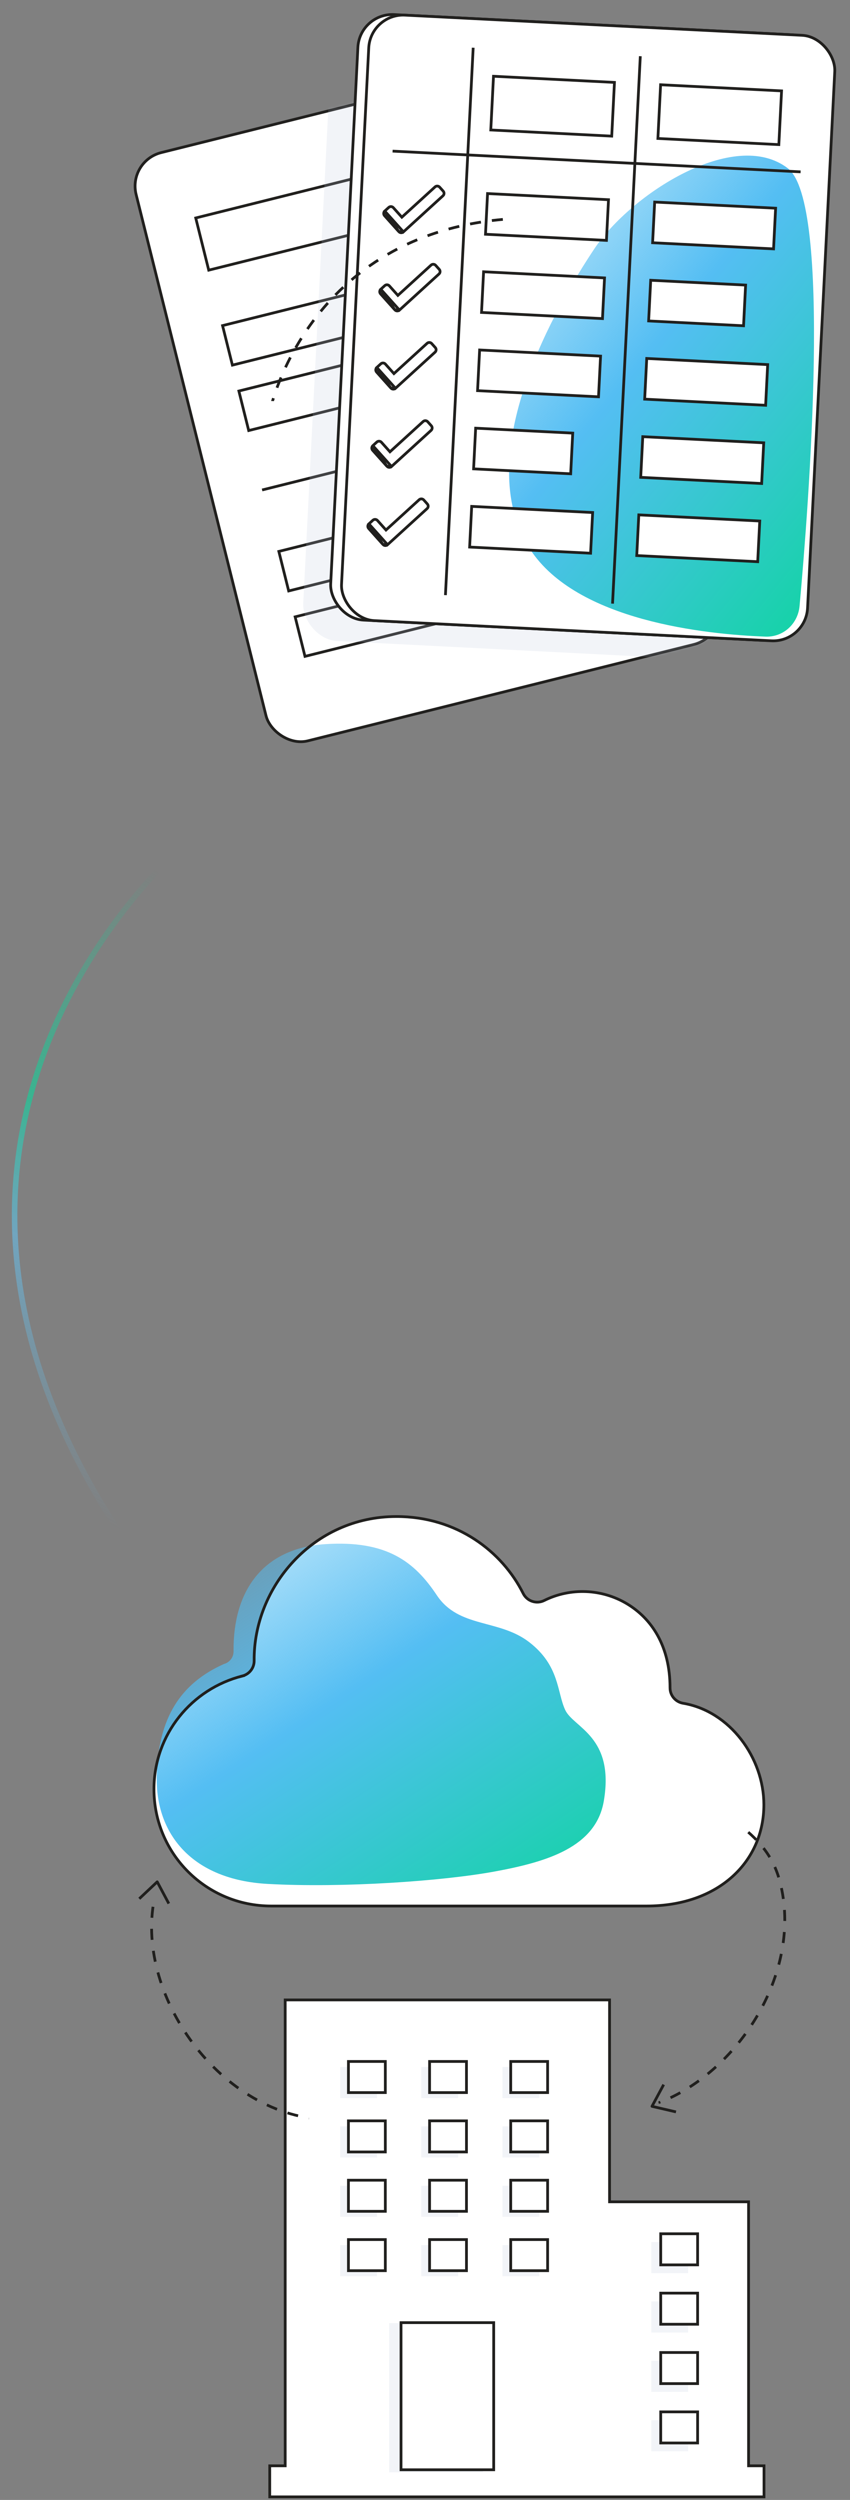<svg width="308" height="905" viewBox="0 0 308 905" fill="none" xmlns="http://www.w3.org/2000/svg">
<rect x="0" y="0" width="308" height="905" fill="#808080" stroke="none"/>
<rect x="46.298" y="58.269" width="169.084" height="219.479" rx="12.5" transform="rotate(-14.007 46.298 58.269)" fill="white" stroke="#201F1D"/>
<path d="M80.643 117.872L208.027 86.095L211.597 100.405L84.213 132.182L80.643 117.872Z" fill="white" stroke="#201F1D"/>
<path d="M70.923 78.907L134.129 63.14L138.842 82.034L75.636 97.801L70.923 78.907Z" fill="white" stroke="#201F1D"/>
<path d="M86.552 141.556L184.903 117.022L188.472 131.332L90.121 155.866L86.552 141.556Z" fill="white" stroke="#201F1D"/>
<path d="M101.036 199.621L182.579 179.28L186.148 193.59L104.606 213.931L101.036 199.621Z" fill="white" stroke="#201F1D"/>
<path d="M106.944 223.305L224.395 194.006L227.965 208.316L110.514 237.615L106.944 223.305Z" fill="white" stroke="#201F1D"/>
<line x1="94.972" y1="177.379" x2="223.326" y2="145.361" stroke="#201F1D"/>
<mask id="mask0_136_245" style="mask-type:alpha" maskUnits="userSpaceOnUse" x="48" y="19" width="214" height="251">
<rect x="46.298" y="58.269" width="169.084" height="219.479" rx="12.5" transform="rotate(-14.007 46.298 58.269)" fill="white" stroke="#201F1D"/>
</mask>
<g mask="url(#mask0_136_245)">
<rect opacity="0.2" x="120.394" y="11.208" width="170.084" height="220.479" rx="13" transform="rotate(2.905 120.394 11.208)" fill="#C0C8DD"/>
</g>
<rect x="130.315" y="4.646" width="169.084" height="219.479" rx="12.5" transform="rotate(2.905 130.315 4.646)" fill="white" stroke="#201F1D"/>
<rect x="134.246" y="4.846" width="169.084" height="219.479" rx="12.5" transform="rotate(2.905 134.246 4.846)" fill="white" stroke="#201F1D"/>
<path d="M215.361 90.065C228.588 70.237 266.08 46.121 285.435 60.901C301.614 73.256 292.991 183.515 289.726 219.369C289.137 225.831 283.841 230.711 277.357 230.466C255.705 229.648 208.999 224.816 192.099 198.872C169.789 164.625 202.134 109.893 215.361 90.065Z" fill="url(#paint0_linear_136_245)"/>
<line x1="142.254" y1="54.711" x2="290.099" y2="62.214" stroke="#201F1D"/>
<line x1="171.461" y1="17.272" x2="161.404" y2="215.448" stroke="#201F1D"/>
<line x1="232.015" y1="20.345" x2="221.957" y2="218.521" stroke="#201F1D"/>
<path d="M139.422 76.402C139.422 76.402 139.422 76.402 139.422 76.402L140.854 75.096C140.854 75.096 140.854 75.096 140.854 75.096C141.339 74.652 142.09 74.691 142.528 75.181L145.614 78.629L157.63 67.669C158.115 67.225 158.867 67.263 159.304 67.754L160.597 69.198C160.597 69.198 160.597 69.198 160.597 69.198C161.033 69.685 160.995 70.435 160.512 70.875C160.512 70.875 160.512 70.875 160.511 70.875L146.183 83.944L139.422 76.402ZM139.422 76.402C138.939 76.842 138.9 77.592 139.337 78.079C139.337 78.079 139.337 78.079 139.337 78.079L144.509 83.859L139.422 76.402ZM144.509 83.86C144.947 84.349 145.698 84.388 146.183 83.945L144.509 83.86Z" fill="white" stroke="#201F1D"/>
<path d="M137.984 104.713C137.984 104.713 137.984 104.713 137.984 104.713L139.416 103.407C139.416 103.407 139.416 103.407 139.416 103.407C139.901 102.963 140.653 103.001 141.091 103.492L144.176 106.94L156.192 95.98C156.677 95.536 157.429 95.574 157.867 96.065L159.159 97.509C159.159 97.509 159.159 97.509 159.159 97.509C159.595 97.996 159.557 98.746 159.074 99.186C159.074 99.186 159.074 99.186 159.074 99.186L144.746 112.255L137.984 104.713ZM137.984 104.713C137.501 105.153 137.463 105.903 137.899 106.389C137.899 106.389 137.899 106.389 137.899 106.389L143.071 112.17L137.984 104.713ZM143.072 112.17C143.509 112.66 144.26 112.698 144.745 112.255L143.072 112.17Z" fill="white" stroke="#201F1D"/>
<path d="M136.548 133.024C136.548 133.024 136.548 133.024 136.548 133.024L137.98 131.717C137.98 131.717 137.98 131.717 137.98 131.717C138.465 131.274 139.216 131.312 139.654 131.802L142.74 135.251L154.756 124.29C155.241 123.847 155.993 123.885 156.43 124.375L157.723 125.82C157.723 125.82 157.723 125.82 157.723 125.82C158.159 126.306 158.121 127.057 157.638 127.496C157.638 127.496 157.637 127.497 157.637 127.497L143.309 140.566L136.548 133.024ZM136.548 133.024C136.065 133.464 136.026 134.214 136.463 134.7C136.463 134.7 136.463 134.7 136.463 134.7L141.635 140.481L136.548 133.024ZM141.635 140.481C142.073 140.971 142.824 141.009 143.309 140.566L141.635 140.481Z" fill="white" stroke="#201F1D"/>
<path d="M135.111 161.335C135.111 161.335 135.111 161.334 135.111 161.334L136.543 160.028C136.543 160.028 136.543 160.028 136.543 160.028C137.028 159.585 137.78 159.623 138.217 160.113L141.303 163.562L153.319 152.601C153.804 152.158 154.556 152.196 154.994 152.686L156.286 154.131C156.286 154.131 156.286 154.131 156.286 154.131C156.722 154.617 156.684 155.368 156.201 155.807C156.201 155.807 156.201 155.807 156.201 155.807L141.873 168.877L135.111 161.335ZM135.111 161.335C134.628 161.774 134.59 162.525 135.026 163.011C135.026 163.011 135.026 163.011 135.026 163.011L140.198 168.792L135.111 161.335ZM140.199 168.792C140.636 169.282 141.387 169.32 141.872 168.877L140.199 168.792Z" fill="white" stroke="#201F1D"/>
<path d="M133.675 189.645C133.675 189.645 133.675 189.645 133.675 189.645L135.107 188.339C135.107 188.339 135.107 188.339 135.107 188.339C135.592 187.896 136.343 187.934 136.781 188.424L139.866 191.873L151.883 180.912C152.368 180.469 153.12 180.507 153.557 180.997L154.849 182.442C154.85 182.442 154.85 182.442 154.85 182.442C155.286 182.928 155.248 183.678 154.765 184.118C154.764 184.118 154.764 184.118 154.764 184.118L140.436 197.187L133.675 189.645ZM133.675 189.645C133.191 190.085 133.153 190.835 133.59 191.322C133.59 191.322 133.59 191.322 133.59 191.322L138.762 197.102L133.675 189.645ZM138.762 197.103C139.2 197.593 139.951 197.631 140.436 197.188L138.762 197.103Z" fill="white" stroke="#201F1D"/>
<path d="M178.822 27.607L222.648 29.832L221.661 49.28L177.835 47.055L178.822 27.607Z" fill="white" stroke="#201F1D"/>
<path d="M176.666 70.073L220.493 72.298L219.746 87.027L175.919 84.803L176.666 70.073Z" fill="white" stroke="#201F1D"/>
<path d="M175.23 98.384L219.057 100.609L218.309 115.338L174.482 113.114L175.23 98.384Z" fill="white" stroke="#201F1D"/>
<path d="M173.792 126.695L217.619 128.919L216.872 143.649L173.045 141.425L173.792 126.695Z" fill="white" stroke="#201F1D"/>
<path d="M172.356 155.006L207.532 156.791L206.785 171.521L171.608 169.736L172.356 155.006Z" fill="white" stroke="#201F1D"/>
<path d="M170.919 183.317L214.746 185.541L213.999 200.271L170.172 198.046L170.919 183.317Z" fill="white" stroke="#201F1D"/>
<path d="M237.22 73.147L281.047 75.371L280.299 90.1L236.473 87.876L237.22 73.147Z" fill="white" stroke="#201F1D"/>
<path d="M239.375 30.68L283.202 32.905L282.215 52.353L238.388 50.129L239.375 30.68Z" fill="white" stroke="#201F1D"/>
<path d="M234.346 129.768L278.173 131.993L277.425 146.722L233.599 144.498L234.346 129.768Z" fill="white" stroke="#201F1D"/>
<path d="M232.91 158.079L276.736 160.303L275.989 175.033L232.162 172.809L232.91 158.079Z" fill="white" stroke="#201F1D"/>
<path d="M235.784 101.458L270.173 103.203L269.426 117.932L235.036 116.187L235.784 101.458Z" fill="white" stroke="#201F1D"/>
<path d="M231.473 186.39L275.3 188.614L274.552 203.344L230.725 201.119L231.473 186.39Z" fill="white" stroke="#201F1D"/>
<g clip-path="url(#clip0_136_245)">
<path d="M98 148C98 148 112.283 81.841 189 79" stroke="#201F1D" stroke-miterlimit="1" stroke-dasharray="4 4"/>
</g>
<path fill-rule="evenodd" clip-rule="evenodd" d="M271.242 797.083H220.87V724H103.339V892.65H97.742V903.893H276.84V892.65H271.243L271.242 797.083Z" fill="white" stroke="#201F1D"/>
<path opacity="0.2" d="M175 895H141V841H175V895Z" fill="#C0C8DD"/>
<path d="M178.895 894.086H145.313V840.823H178.895V894.086Z" fill="white" stroke="#201F1D"/>
<g opacity="0.2">
<path d="M236 887.386H249.365V876.124H236V887.386Z" fill="#C0C8DD"/>
<path d="M236 865.894H249.365V854.632H236V865.894Z" fill="#C0C8DD"/>
<path d="M236 844.402H249.365V833.14H236V844.402Z" fill="#C0C8DD"/>
<path d="M236 822.91H249.365V811.648H236V822.91Z" fill="#C0C8DD"/>
</g>
<path d="M239.416 884.386H252.781V873.124H239.416V884.386Z" fill="white"/>
<path d="M239.416 862.894H252.781V851.632H239.416V862.894Z" fill="white"/>
<path d="M239.416 841.402H252.781V830.14H239.416V841.402Z" fill="white"/>
<path d="M239.416 819.91H252.781V808.648H239.416V819.91Z" fill="white"/>
<path d="M239.416 884.386H252.781V873.124H239.416V884.386Z" stroke="#201F1D"/>
<path d="M239.416 862.894H252.781V851.632H239.416V862.894Z" stroke="#201F1D"/>
<path d="M239.416 841.402H252.781V830.14H239.416V841.402Z" stroke="#201F1D"/>
<path d="M239.416 819.91H252.781V808.648H239.416V819.91Z" stroke="#201F1D"/>
<g opacity="0.2">
<path d="M152.66 824.014H166.026V812.751H152.66V824.014Z" fill="#C0C8DD"/>
<path d="M152.66 802.522H166.026V791.26H152.66V802.522Z" fill="#C0C8DD"/>
<path d="M152.66 781.03H166.026V769.768H152.66V781.03Z" fill="#C0C8DD"/>
<path d="M152.66 759.538H166.026V748.276H152.66V759.538Z" fill="#C0C8DD"/>
</g>
<g opacity="0.2">
<path d="M182.063 824.014H195.429V812.751H182.063V824.014Z" fill="#C0C8DD"/>
<path d="M182.063 802.522H195.429V791.26H182.063V802.522Z" fill="#C0C8DD"/>
<path d="M182.063 781.03H195.429V769.768H182.063V781.03Z" fill="#C0C8DD"/>
<path d="M182.063 759.538H195.429V748.276H182.063V759.538Z" fill="#C0C8DD"/>
</g>
<g opacity="0.2">
<path d="M123.256 824.014H136.621V812.751H123.256V824.014Z" fill="#C0C8DD"/>
<path d="M123.256 802.522H136.621V791.26H123.256V802.522Z" fill="#C0C8DD"/>
<path d="M123.256 781.03H136.621V769.768H123.256V781.03Z" fill="#C0C8DD"/>
<path d="M123.256 759.538H136.621V748.276H123.256V759.538Z" fill="#C0C8DD"/>
</g>
<path d="M155.66 822.014H169.026V810.751H155.66V822.014Z" fill="white"/>
<path d="M155.66 800.522H169.026V789.26H155.66V800.522Z" fill="white"/>
<path d="M155.66 779.03H169.026V767.768H155.66V779.03Z" fill="white"/>
<path d="M155.66 757.538H169.026V746.276H155.66V757.538Z" fill="white"/>
<path d="M155.66 822.014H169.026V810.751H155.66V822.014Z" stroke="#201F1D"/>
<path d="M155.66 800.522H169.026V789.26H155.66V800.522Z" stroke="#201F1D"/>
<path d="M155.66 779.03H169.026V767.768H155.66V779.03Z" stroke="#201F1D"/>
<path d="M155.66 757.538H169.026V746.276H155.66V757.538Z" stroke="#201F1D"/>
<path d="M185.063 822.014H198.429V810.751H185.063V822.014Z" fill="white"/>
<path d="M185.063 800.522H198.429V789.26H185.063V800.522Z" fill="white"/>
<path d="M185.063 779.03H198.429V767.768H185.063V779.03Z" fill="white"/>
<path d="M185.063 757.538H198.429V746.276H185.063V757.538Z" fill="white"/>
<path d="M185.063 822.014H198.429V810.751H185.063V822.014Z" stroke="#201F1D"/>
<path d="M185.063 800.522H198.429V789.26H185.063V800.522Z" stroke="#201F1D"/>
<path d="M185.063 779.03H198.429V767.768H185.063V779.03Z" stroke="#201F1D"/>
<path d="M185.063 757.538H198.429V746.276H185.063V757.538Z" stroke="#201F1D"/>
<path d="M126.256 822.014H139.621V810.751H126.256V822.014Z" fill="white"/>
<path d="M126.256 800.522H139.621V789.26H126.256V800.522Z" fill="white"/>
<path d="M126.256 779.03H139.621V767.768H126.256V779.03Z" fill="white"/>
<path d="M126.256 757.538H139.621V746.276H126.256V757.538Z" fill="white"/>
<path d="M126.256 822.014H139.621V810.751H126.256V822.014Z" stroke="#201F1D"/>
<path d="M126.256 800.522H139.621V789.26H126.256V800.522Z" stroke="#201F1D"/>
<path d="M126.256 779.03H139.621V767.768H126.256V779.03Z" stroke="#201F1D"/>
<path d="M126.256 757.538H139.621V746.276H126.256V757.538Z" stroke="#201F1D"/>
<path d="M143.623 549C165.63 549 181.966 561.699 189.575 576.848C190.243 578.195 191.421 579.222 192.85 579.702C194.279 580.182 195.841 580.074 197.19 579.403C206.75 574.646 218.144 575.189 227.118 580.548C236.091 585.906 242.791 595.841 242.791 611.039L242.789 611.041C242.791 613.779 244.772 616.12 247.483 616.592C264.508 619.434 276.791 636.345 276.791 653.34C276.791 673.746 260.624 690 234.291 690H98.291C74.753 690 55.791 671.128 55.791 647.701C55.791 627.877 69.444 611.36 87.844 606.723L87.842 606.721C90.378 606.07 92.135 603.777 92.093 601.17C91.838 574.702 113.322 549.001 143.625 549.001L143.623 549Z" fill="white"/>
<path d="M158.291 577.5C166.291 589.5 180.791 586 191.791 594.5C202.791 603 201.791 612.5 204.791 619C207.791 625.5 222.791 628.5 218.791 652C215.95 668.692 198.291 674 179.291 677.5C160.291 681 124.295 683.5 96.987 682C69.679 680.5 56.295 664 56.795 643C57.295 622 65.295 609.5 81.107 602.398L81.105 602.397C83.205 601.856 84.66 599.953 84.626 597.791C84.415 575.828 95.291 560.5 117.791 559C140.291 557.5 150.291 565.5 158.291 577.5Z" fill="url(#paint1_linear_136_245)"/>
<path d="M143.623 549C165.63 549 181.966 561.699 189.575 576.848C190.243 578.195 191.421 579.222 192.85 579.702C194.279 580.182 195.841 580.074 197.19 579.403C206.75 574.646 218.144 575.189 227.118 580.548C236.091 585.906 242.791 595.841 242.791 611.039L242.789 611.041C242.791 613.779 244.772 616.12 247.483 616.592C264.508 619.434 276.791 636.345 276.791 653.34C276.791 673.746 260.624 690 234.291 690H98.291C74.753 690 55.791 671.128 55.791 647.701C55.791 627.877 69.444 611.36 87.844 606.723L87.842 606.721C90.378 606.07 92.135 603.777 92.093 601.17C91.838 574.702 113.322 549.001 143.625 549.001L143.623 549Z" stroke="#201F1D"/>
<path d="M61.167 689.117L56.966 681.239L50.468 687.361" stroke="#201F1D" stroke-miterlimit="1" stroke-linejoin="round"/>
<g clip-path="url(#clip1_136_245)">
<path d="M115.908 767.183C76.856 764.067 46.242 717.31 57.166 682.639" stroke="#201F1D" stroke-miterlimit="1" stroke-dasharray="4 4"/>
</g>
<path d="M240.482 754.653L236.249 762.513L244.945 764.535" stroke="#201F1D" stroke-miterlimit="1" stroke-linejoin="round"/>
<g clip-path="url(#clip2_136_245)">
<path d="M235.525 762.334C266.399 752.645 291.456 714.224 282.542 680.953C280.076 671.752 274.75 665.697 266.619 659.606" stroke="#201F1D" stroke-miterlimit="1" stroke-dasharray="4 4"/>
</g>
<path opacity="0.6" d="M71.931 301C71.931 301 -56.315 402.436 43.014 554.279" stroke="url(#paint2_linear_136_245)" stroke-width="2"/>
<defs>
<linearGradient id="paint0_linear_136_245" x1="138.329" y1="67.156" x2="321.677" y2="215.662" gradientUnits="userSpaceOnUse">
<stop stop-color="#54BEF3" stop-opacity="0"/>
<stop offset="0.479" stop-color="#54BEF3"/>
<stop offset="1" stop-color="#0BD69B"/>
</linearGradient>
<linearGradient id="paint1_linear_136_245" x1="-19.789" y1="571.325" x2="110.755" y2="771.144" gradientUnits="userSpaceOnUse">
<stop stop-color="#54BEF3" stop-opacity="0"/>
<stop offset="0.479" stop-color="#54BEF3"/>
<stop offset="1" stop-color="#0BD69B"/>
</linearGradient>
<linearGradient id="paint2_linear_136_245" x1="31.266" y1="547.421" x2="133.06" y2="355.599" gradientUnits="userSpaceOnUse">
<stop stop-color="#64C4F4" stop-opacity="0"/>
<stop offset="0.353" stop-color="#64C4F4" stop-opacity="0.904"/>
<stop offset="0.566" stop-color="#0BD69B"/>
<stop offset="1" stop-color="#0BD69B" stop-opacity="0"/>
</linearGradient>
<clipPath id="clip0_136_245">
<rect width="85.154" height="72.683" fill="white" transform="translate(99.878 72.477) rotate(2.905)"/>
</clipPath>
<clipPath id="clip1_136_245">
<rect width="64" height="82" fill="white" transform="translate(54.145 686.749) rotate(4.563)"/>
</clipPath>
<clipPath id="clip2_136_245">
<rect width="87.422" height="69.873" fill="white" transform="translate(238.735 761.604) rotate(-105)"/>
</clipPath>
</defs>
</svg>
